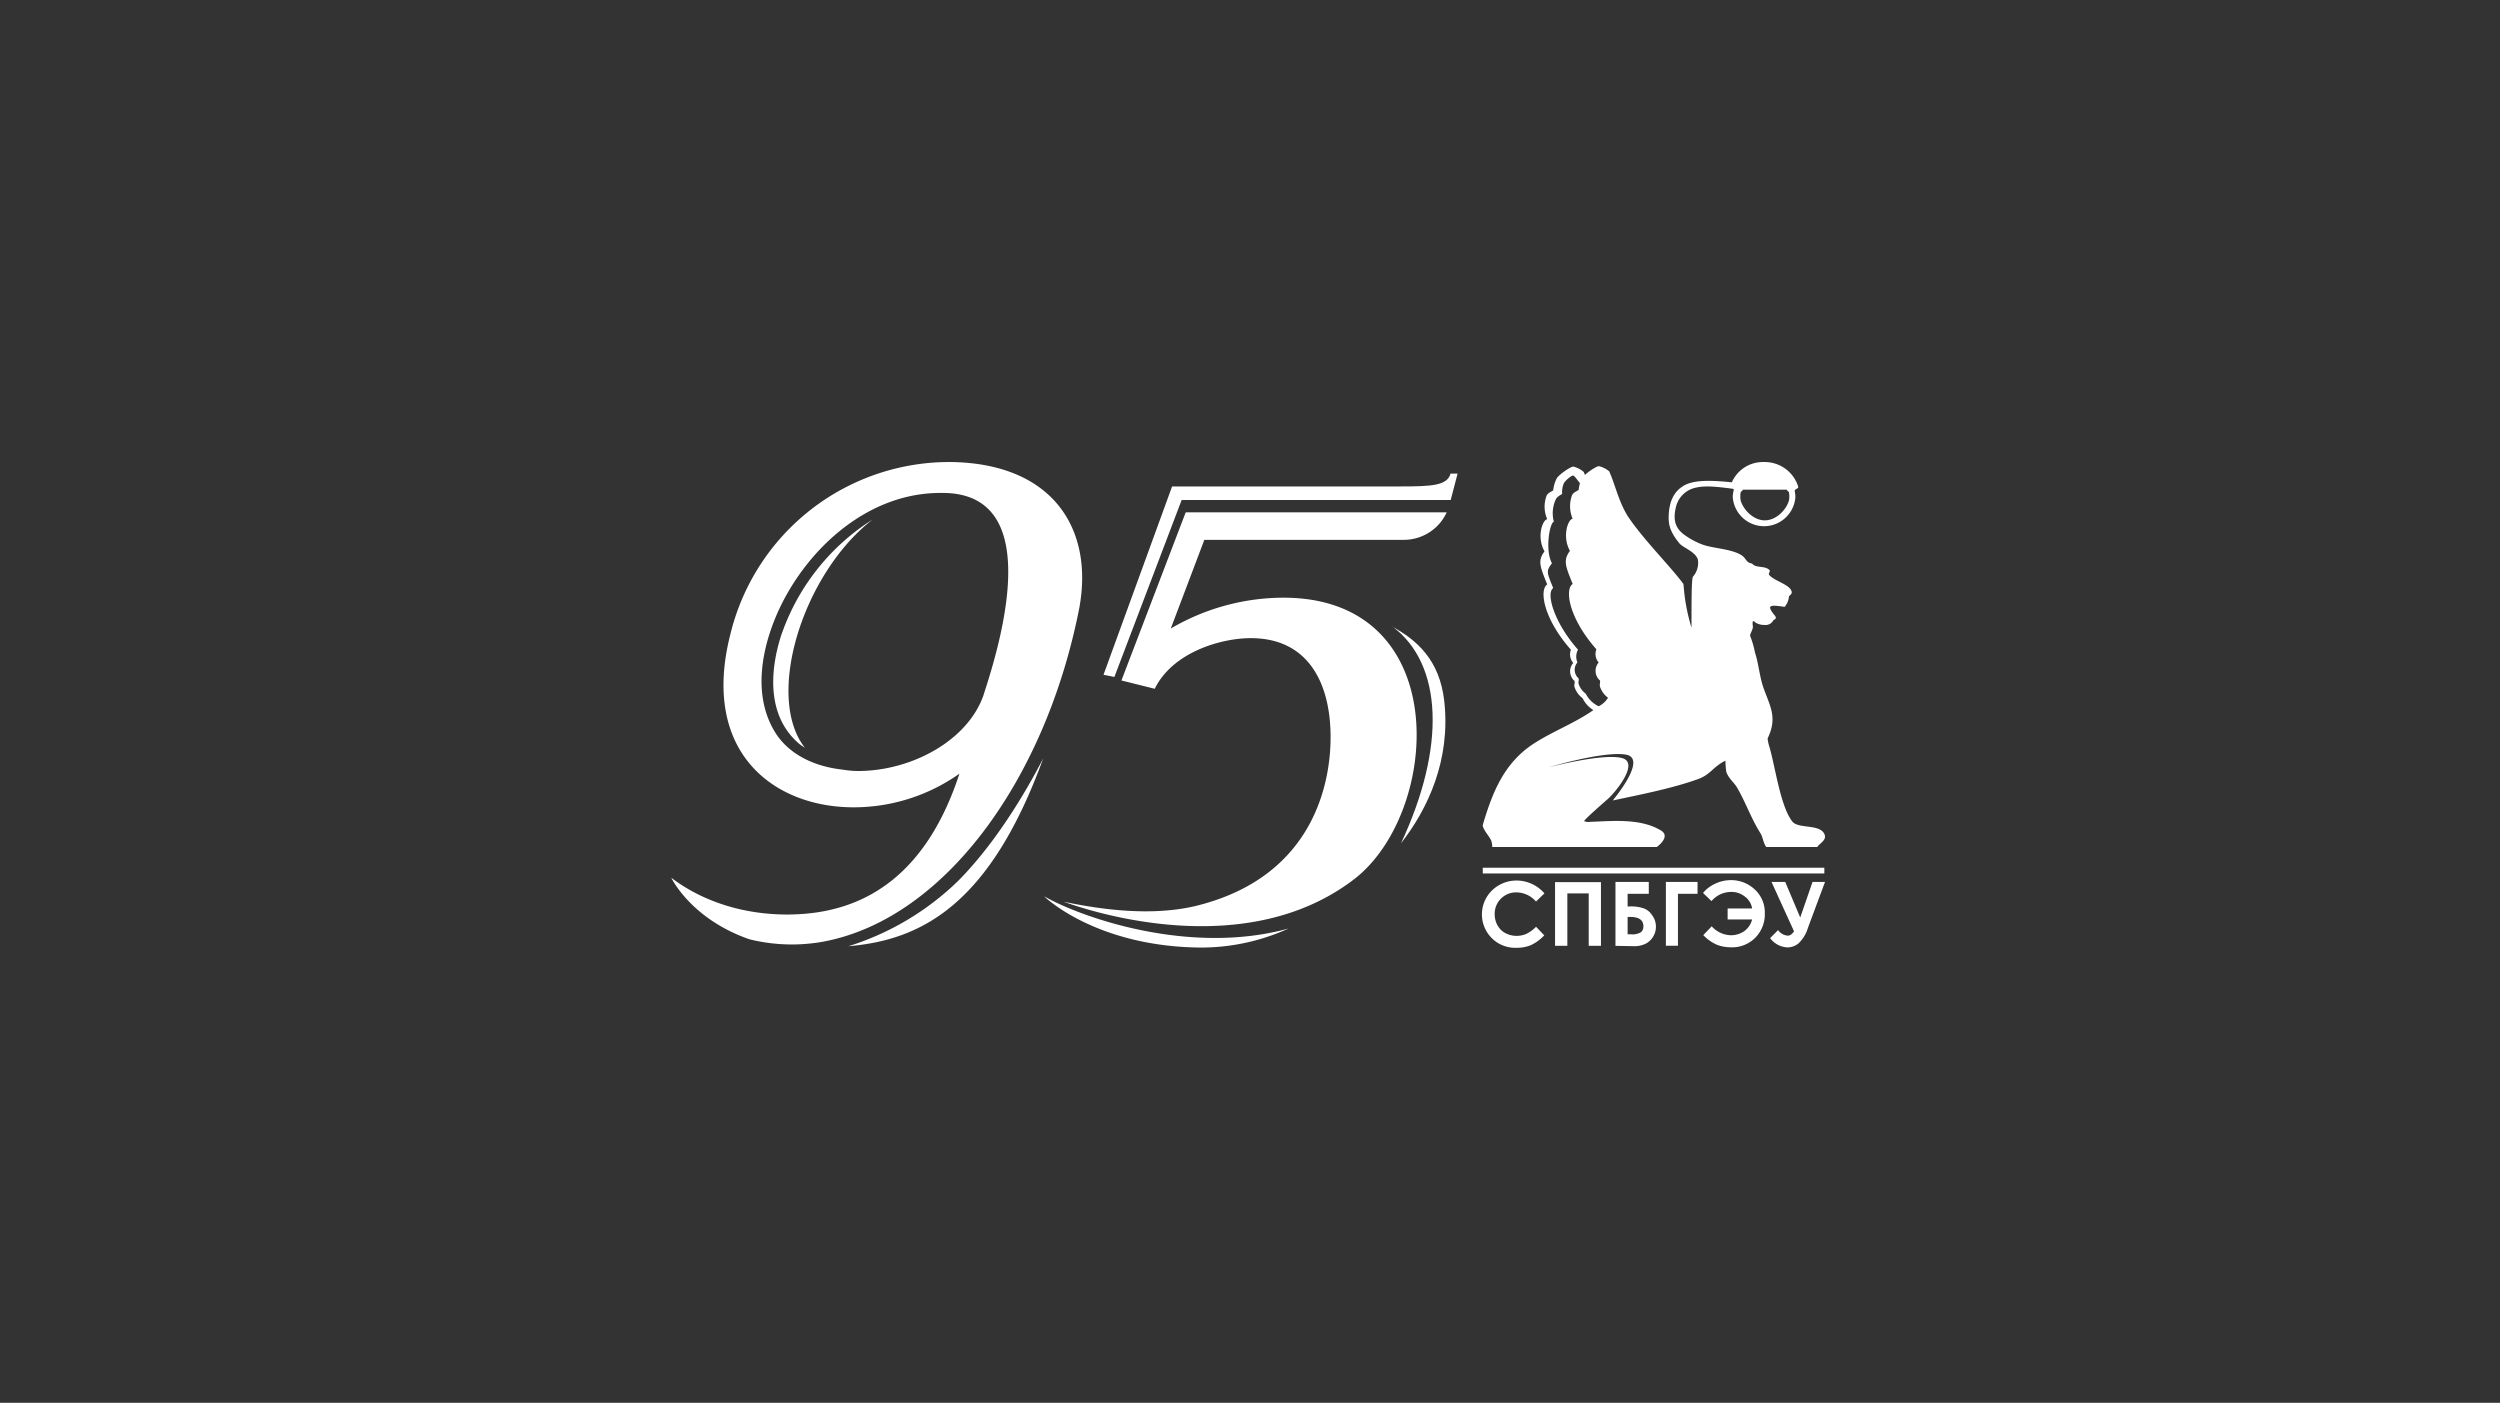 <?xml version="1.0" encoding="UTF-8"?> <svg xmlns="http://www.w3.org/2000/svg" id="Слой_1" data-name="Слой 1" viewBox="0 0 510.24 286.3"><rect x="0" y="0" width="510.24" height="286.3" fill="#333333" stroke="none"/><defs><style>.cls-1{fill:#fff;}</style></defs><path class="cls-1" d="M304.56,172.87a3.87,3.87,0,0,0-.21-1.31c-.46-1-1.27-1.71-1.69-2.85a.77.77,0,0,1,0-.45c2-6.72,4.4-12.73,10.65-16.67,3.88-2.45,8.07-4,11.89-6.66a5.83,5.83,0,0,1-2.2-2.43,4.56,4.56,0,0,1-1.63-2.24c-.15-.5.05-.65,0-1.26a2.61,2.61,0,0,1-.28-3.69,2.68,2.68,0,0,1-.47-2.7c-5.6-6.34-6.51-12.21-4.84-13.33-1.45-3.6-2-4.86-.55-6.74-1.66-3-.4-6.43.55-6.57a6.45,6.45,0,0,1-.14-4.78c.29-.58.7-.68,1.36-1.1a6.73,6.73,0,0,1,.73-2.46c.44-.77,2.91-2.48,3.42-2.39a5.2,5.2,0,0,1,2.07,1.07c.09.2.18.41.26.62.89-.82,2.49-1.85,2.89-1.78a5,5,0,0,1,2.07,1.06c1.31,2.94,2,6.56,4.09,9.6,3.06,4.43,8,9.39,10.77,13l.22.3c.21-.11,0,3.38,1.71,9,0-5.55,0-10,.3-10.42a4.25,4.25,0,0,0,1-3.49c-.5-1.61-3-2.4-3.75-3.28-1.84-2.24-2.27-3.74-2.21-5.57.09-2.91,1-5.15,3.35-6.37,2-1,5.11-1,9.54-.54A6.93,6.93,0,0,1,360,94.3a7.16,7.16,0,0,1,7,5c.13.48-.64.43-.72.89a5.57,5.57,0,0,1,.15,1.3,6.41,6.41,0,0,1-12.78,0,5.12,5.12,0,0,1,.21-1.47c0-.24-.09-.2-.31-.28-2.79-.35-5.34-.69-7.35-.23a5.26,5.26,0,0,0-4.14,3.94c-.77,3.11.15,4.72,2.14,6a14.94,14.94,0,0,0,3.6,1.81c2.21.68,5.46.81,7.44,1.94,1.28.72,1,1.63,2.36,1.82.77,1,2.59.35,3.56,1.34.2.2-.28.72-.11.94,1.05,1.3,4.1,1.91,4.6,3.36.11.32,0,.63-.53,1a3.71,3.71,0,0,1-.88,2.2c-3.29-.5-3.54-.26-2.22,1.53a1.55,1.55,0,0,1,.41.58c.08.26-.17.47-.47.58a1.79,1.79,0,0,1-1.86,1,3.34,3.34,0,0,1-1.89-.54c-.79-.85-.42.84-.45,1-.07.58-.52,1.22-.58,1.74a18,18,0,0,1,1,3.42c.76,2.31.91,4.74,1.67,7,1.27,3.77,3,6.08,1,10.36,0,.07-.06.12-.09.18A9.36,9.36,0,0,0,361,152c1.27,4,2.28,12.44,4.8,15.66,1.23,1.57,5.6.44,6.56,2.59.53,1.17-.86,1.78-1.47,2.62H360.48c-.63-.87-.66-2-1.19-2.83-1.9-3-3-6.31-4.81-9.38-.6-1-1.73-1.83-2.16-3.16a21.29,21.29,0,0,1-.17-2.25c-2.46,1.19-3,2.8-5.5,3.73-5.29,1.92-12,3.23-17.48,4.39-.06,0,7.3-8.61,2.63-9.36s-15.73,2.6-15.78,2.61,11.07-2.93,15-1.91c3.73.95-1.46,7.2-3.07,8.54-.37.31-4.84,4.22-4.62,4.34a2.15,2.15,0,0,0,1.16.15c4.66-.17,10.3-.77,14.47,1.74,1.72,1,.27,2.57-.81,3.39Zm21.73-28.73a4.59,4.59,0,0,0,1.9-1.73,4.67,4.67,0,0,1-1.63-2.24c-.14-.51.06-.65,0-1.27a2.62,2.62,0,0,1-.28-3.69,2.65,2.65,0,0,1-.46-2.69c-5.61-6.35-6.52-12.22-4.84-13.34-1.46-3.59-2-4.85-.56-6.74-1.65-3-.39-6.43.55-6.57a6.5,6.5,0,0,1-.13-4.78c.28-.58.7-.67,1.36-1.1a5.65,5.65,0,0,1,.26-1.31l-.09-.19c-.38-.42-1-1.4-1.31-1.43s-1.5.91-1.9,1.59a4.78,4.78,0,0,0-.33,2.16c-.58.37-1,.56-1.28,1.07a6.69,6.69,0,0,0-.41,4.61c-.84.13-1.86,5.79-.39,8.47-1.28,1.68-1,1.88.25,5.07-1.49,1,.09,6.94,5.07,12.57a2.91,2.91,0,0,0-.12,2.59,2.33,2.33,0,0,0,.25,3.28c.06.55-.12.67,0,1.12a4.11,4.11,0,0,0,1.45,2,5.61,5.61,0,0,0,2.64,2.56Zm38.33-44.2h-8.89c-.35.63-.54,0-.54,1.62s2.23,4.64,5,4.64,5-3,5-4.64-.19-1-.53-1.62Z"></path><polygon class="cls-1" points="302.63 177.1 372.34 177.1 372.34 178.27 302.63 178.27 302.63 177.1 302.63 177.1"></polygon><path class="cls-1" d="M315.22,182.33,313.49,184a5.36,5.36,0,0,0-4-1.87,4.36,4.36,0,0,0-4.43,4.42,4.59,4.59,0,0,0,.57,2.3,4,4,0,0,0,1.6,1.59,5,5,0,0,0,4.27.17,7.07,7.07,0,0,0,2-1.46l1.68,1.75a9.07,9.07,0,0,1-2.73,2,7.47,7.47,0,0,1-2.93.54,6.76,6.76,0,0,1-5-1.92A6.84,6.84,0,0,1,306,180.63a7.19,7.19,0,0,1,3.54-.92,7.57,7.57,0,0,1,5.67,2.62Zm2.16-2.29h9.37v13h-2.5v-10.7h-4.36v10.7h-2.51V180Zm12.33,13V180h6.8v2.42h-4.32V185h.53a8.17,8.17,0,0,1,2.7.37,3.45,3.45,0,0,1,1.73,1.36,3.93,3.93,0,0,1-1.26,5.87,5.27,5.27,0,0,1-2.54.51Zm2.48-5.9v3.54h.62a3.36,3.36,0,0,0,2.15-.45,1.58,1.58,0,0,0,.45-1.19c0-1.26-.91-1.9-2.71-1.9ZM340,180h6.46v2.42h-4v10.6H340V180Zm9.31,9.1-1.68,1.75a8.62,8.62,0,0,0,2.85,2,8,8,0,0,0,2.81.49,6.64,6.64,0,0,0,5-2,6.77,6.77,0,0,0,1.9-4.89,6.36,6.36,0,0,0-2.08-4.94,7,7,0,0,0-4.86-1.88,7.46,7.46,0,0,0-3.1.69,7,7,0,0,0-2.57,1.93l1.73,1.66a5.27,5.27,0,0,1,4-1.87,4.28,4.28,0,0,1,2.87,1,3.67,3.67,0,0,1,1.42,2.37h-5v2.25h5a4.21,4.21,0,0,1-1.71,2.46,4.8,4.8,0,0,1-2.63.76,5.44,5.44,0,0,1-3.94-1.86Zm16.85,1L361.56,180h2.8l3.06,7.26,2.51-7.26h2.55L369,189.35a7.23,7.23,0,0,1-1.94,3.2,3.58,3.58,0,0,1-2.23.81,4.69,4.69,0,0,1-3.56-1.89l1.63-1.64a2.68,2.68,0,0,0,1.92,1.13,1.2,1.2,0,0,0,.7-.2,4.2,4.2,0,0,0,.65-.67Z"></path><path class="cls-1" d="M284.19,127.87c10.31,7.69,10.93,24.64,1.75,44.24,5.41-6.94,10.17-16.9,8.83-29-.94-8.45-5.65-12.49-10.58-15.2Z"></path><path class="cls-1" d="M173.15,193.12c15-1.27,28.9-8.51,39.77-38.34-2.27,4.37-8.66,16.25-17.42,25.06a56.07,56.07,0,0,1-22.35,13.28Z"></path><path class="cls-1" d="M159.66,129c-2.54,7.43-3.25,16.73,3.08,22.48a9.36,9.36,0,0,0,1.53,1.13c-8.21-10.48-.44-35.5,13.8-46.56a45.2,45.2,0,0,0-18.41,23Z"></path><path class="cls-1" d="M194.33,94.3a46,46,0,0,0-45.27,35.17c-6.1,24,8.79,35.3,25.17,35.3a37.38,37.38,0,0,0,21.59-6.87c-6.75,20.64-19,27.48-31.33,28.58-8.84.79-19.22-1.06-27.49-7.34,0,0,4,8.42,15.95,12.56a35.88,35.88,0,0,0,15,.5c24.88-4.6,45.53-33.28,52.34-68.17,2.93-16-5.3-29.35-26-29.73Zm6.42,47.53c-3.18,9.21-14.43,15.39-25.3,15.53a19,19,0,0,1-3.38-.27h.06c-5.27-.52-10.69-2.73-13.71-7.28-5-7.69-3-17.76.66-25.6,6-12.68,18.4-23.71,33-23.6l-.09,0,.69,0c19.87.28,12.37,28.16,8.06,41.21Z"></path><path class="cls-1" d="M213.17,183s10.39,10.15,31.69,10.39A43,43,0,0,0,263,189.5c-20,5.54-42.07-2.14-49.78-6.51Z"></path><path class="cls-1" d="M241.15,102.05h54.93l1.41-5.39h-1.44c-.67,2.45-3.8,2.62-10.22,2.62H239.22l-14,38.44,2.22.44,13.73-36.11Z"></path><path class="cls-1" d="M286.52,110.18a9.63,9.63,0,0,0,8.75-5.62H242l-13.12,34.32,6.8,1.7c3.66-7.46,13.34-10.2,19.1-10.33,12.09-.27,16.79,9,16.79,20.23,0,8.5-2.92,28.13-27,34.29-11,2.82-23.71,0-27.46-.72,6,2.15,37.16,12.26,59.18-4.54,18.05-13.77,20.64-58.69-15.76-57.5a45.66,45.66,0,0,0-21.58,6.27l6.85-18.1Z"></path></svg> 